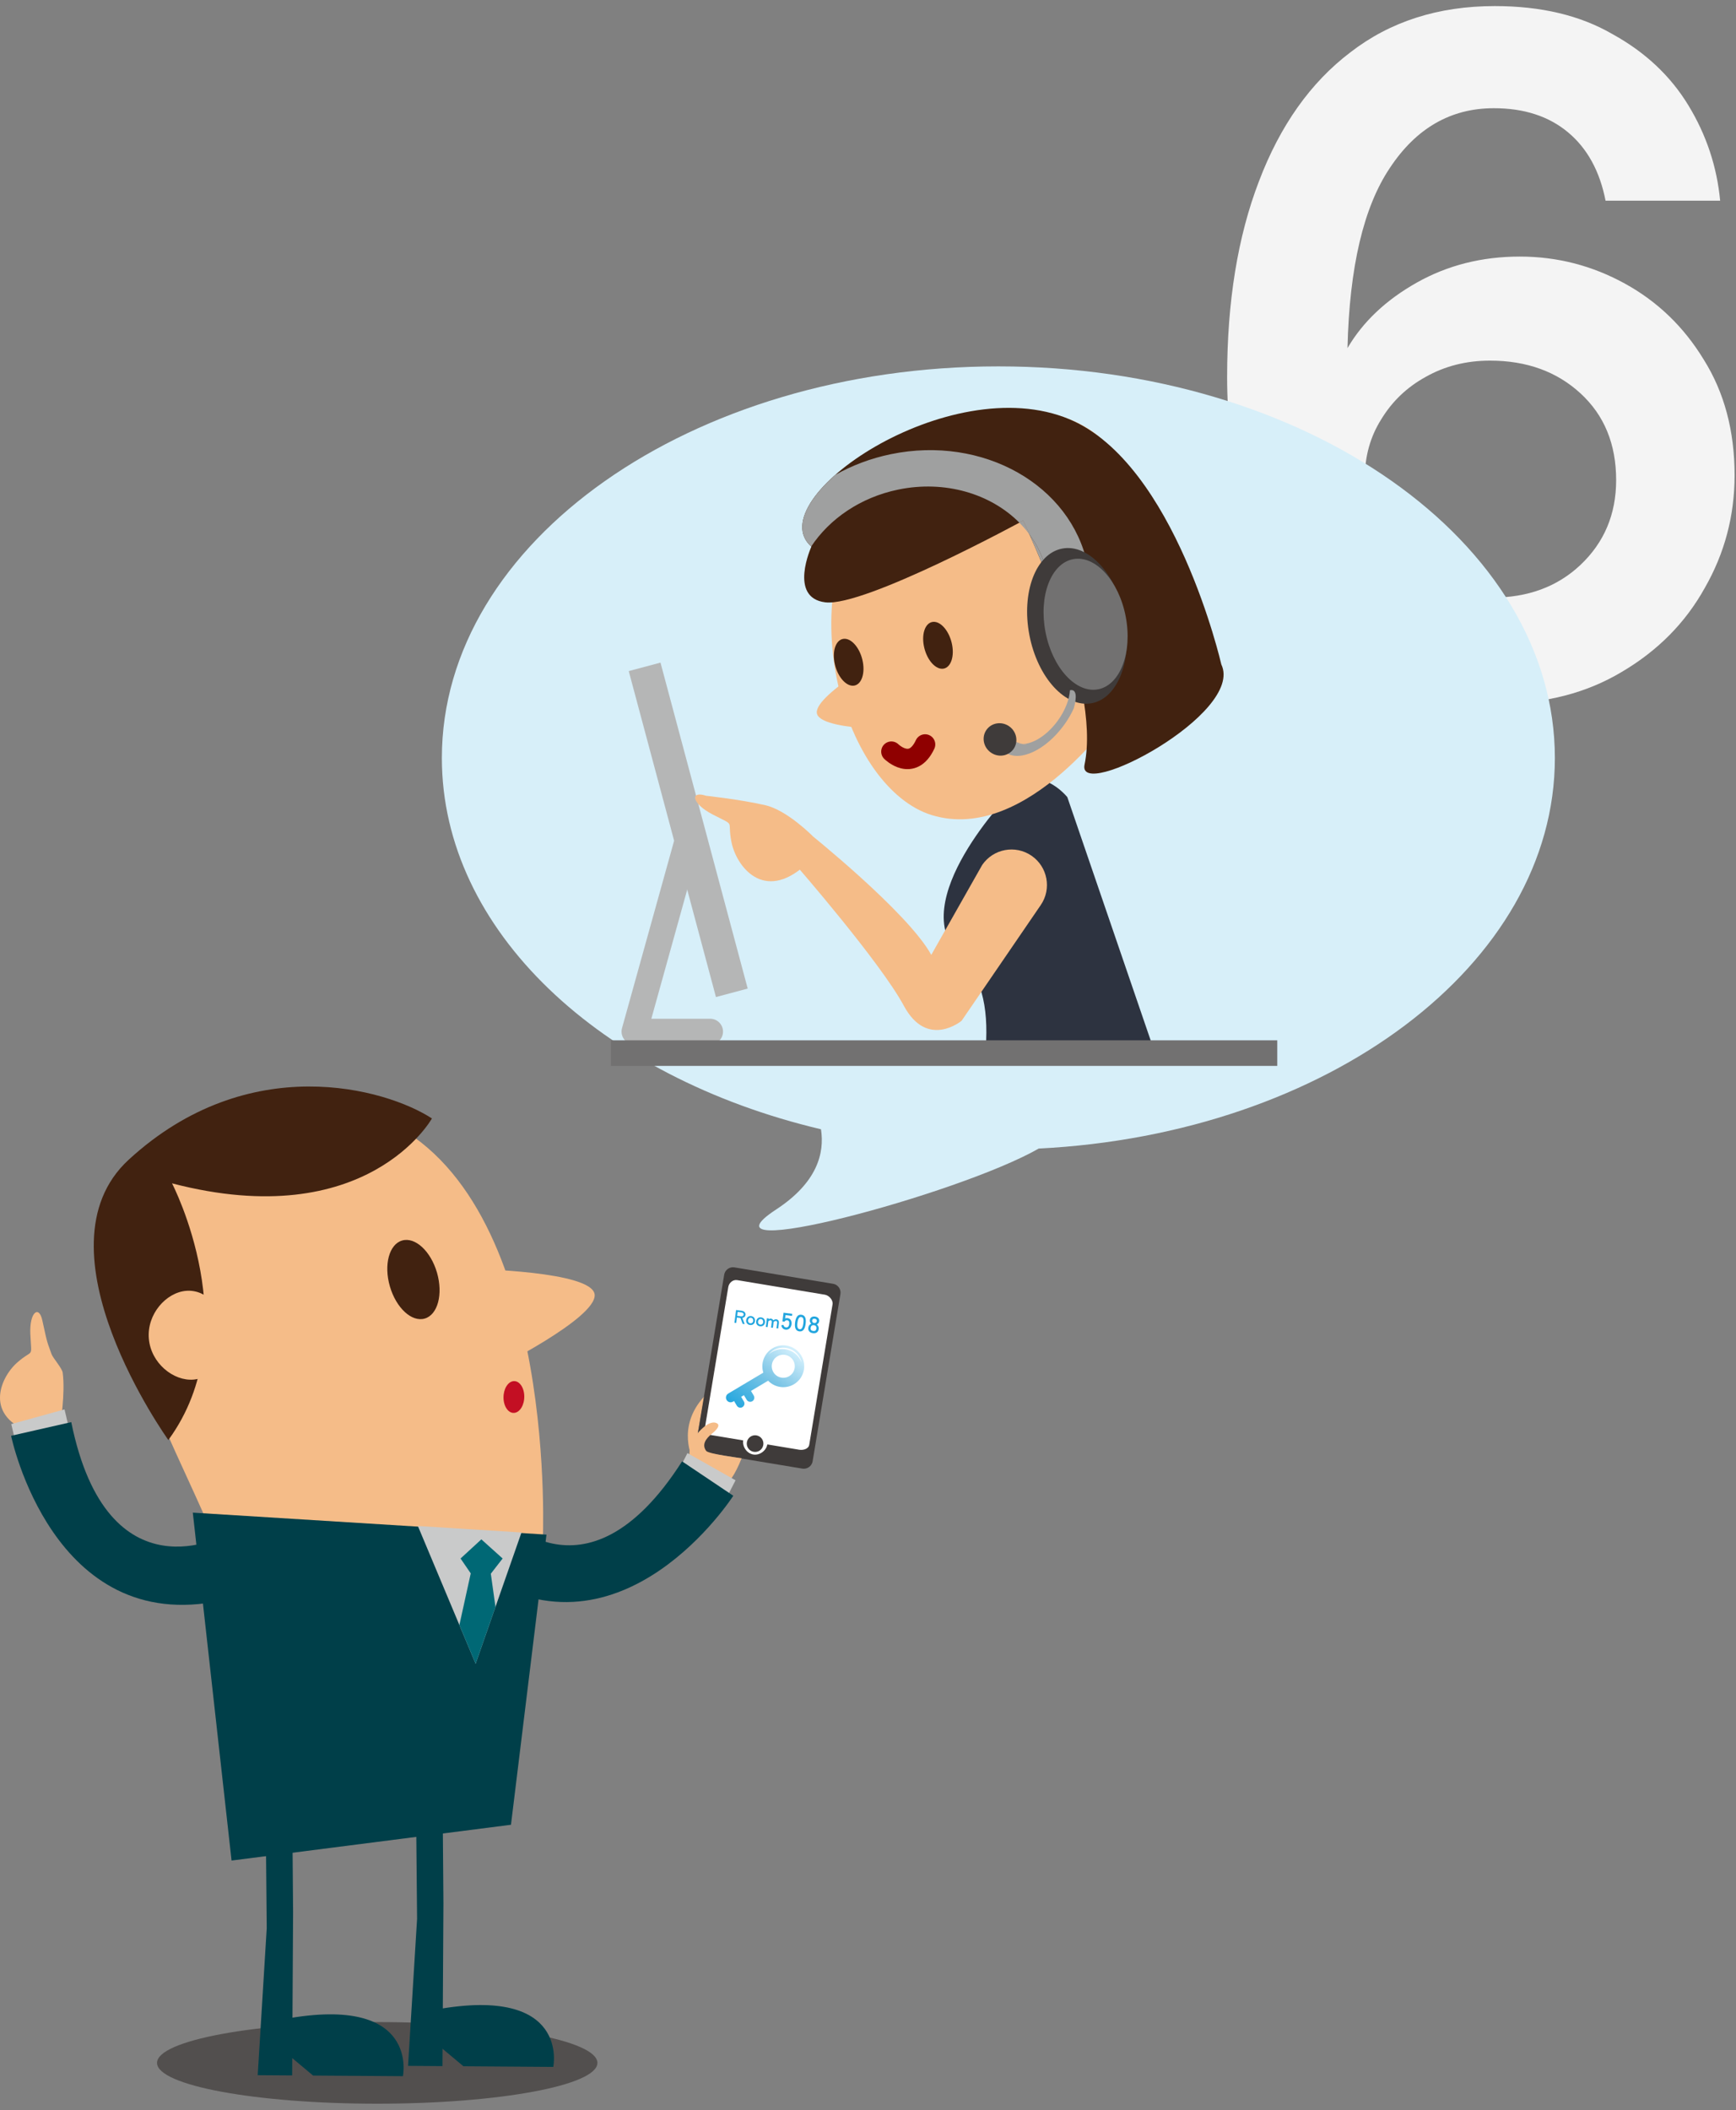 <svg width="256" height="311" viewBox="0 0 256 311" fill="none" xmlns="http://www.w3.org/2000/svg">
<rect x="0" y="0" width="256" height="311" fill="#808080" stroke="none"/>
<path d="M221.002 103.704C213.523 103.704 207.228 102.331 202.116 99.586C197.004 96.841 192.886 93.149 189.762 88.51C186.638 83.871 184.366 78.712 182.946 73.032C181.621 67.352 180.958 61.53 180.958 55.566C180.958 44.49 182.52 34.881 185.644 26.74C188.768 18.504 193.265 12.161 199.134 7.712C205.003 3.168 212.103 0.896 220.434 0.896C227.25 0.896 233.025 2.269 237.758 5.014C242.586 7.665 246.325 11.167 248.976 15.522C251.627 19.877 253.189 24.563 253.662 29.58H236.764C235.912 25.225 234.066 21.865 231.226 19.498C228.386 17.131 224.741 15.948 220.292 15.948C213.949 15.948 208.837 18.883 204.956 24.752C201.075 30.527 198.992 39.378 198.708 51.306C200.98 47.425 204.388 44.206 208.932 41.65C213.476 39.094 218.541 37.816 224.126 37.816C229.617 37.816 234.776 39.141 239.604 41.792C244.432 44.443 248.313 48.182 251.248 53.01C254.277 57.838 255.792 63.518 255.792 70.05C255.792 76.014 254.325 81.552 251.39 86.664C248.55 91.776 244.479 95.894 239.178 99.018C233.971 102.142 227.913 103.704 221.002 103.704ZM220.008 88.084C225.309 88.084 229.664 86.475 233.072 83.256C236.575 79.943 238.326 75.777 238.326 70.76C238.326 65.459 236.575 61.199 233.072 57.98C229.569 54.761 225.12 53.152 219.724 53.152C216.221 53.152 213.05 53.957 210.21 55.566C207.465 57.081 205.287 59.163 203.678 61.814C202.069 64.37 201.264 67.257 201.264 70.476C201.264 75.588 203.015 79.801 206.518 83.114C210.115 86.427 214.612 88.084 220.008 88.084Z" fill="#F4F4F4"/>
<path opacity="0.7" d="M55.627 310.061C73.56 310.061 88.098 307.368 88.098 304.046C88.098 300.724 73.56 298.031 55.627 298.031C37.694 298.031 23.156 300.724 23.156 304.046C23.156 307.368 37.694 310.061 55.627 310.061Z" fill="#3F3B3A"/>
<path d="M8.894 209.967C8.894 209.967 9.655 205.333 9.243 202.302C9.155 201.667 7.793 200.126 7.602 199.585C6.951 197.717 7.045 198.34 6.243 194.614C5.75 192.312 4.313 193.385 4.476 196.667C4.665 200.425 4.954 198.667 2.498 200.858C-0.036 203.119 -2.432 208.876 4.904 211.222" fill="#F5BC88"/>
<path d="M102.193 215.14C102.193 215.14 99.643 210.348 103.876 205.792L102.193 215.14Z" fill="#F5BC88"/>
<path d="M107.452 187.843L103.31 213.266L119.376 215.884L123.518 190.461L107.452 187.843Z" fill="white"/>
<path d="M102.696 212.533C102.58 213.247 103.061 213.923 103.775 214.039L118.323 216.457C119.037 216.576 119.713 216.092 119.833 215.382L123.933 190.724C124.049 190.011 123.568 189.335 122.854 189.215L108.302 186.797C107.589 186.678 106.913 187.162 106.793 187.876L102.696 212.533ZM107.397 189.693C107.501 189.067 108.082 188.571 108.708 188.674L121.634 190.822C122.263 190.926 122.876 191.621 122.772 192.246L119.336 212.932C119.232 213.561 118.465 213.772 117.839 213.671L113.154 212.891C113.006 213.772 112.063 214.539 111.079 214.376C110.101 214.212 109.453 213.181 109.598 212.3L104.913 211.521C104.287 211.417 103.85 211.005 103.957 210.379L107.397 189.693Z" fill="#3F3B3A"/>
<path d="M110.139 212.571C110.029 213.24 110.478 213.872 111.148 213.982C111.818 214.096 112.45 213.643 112.56 212.97C112.673 212.303 112.22 211.668 111.55 211.558C110.881 211.448 110.246 211.901 110.139 212.571Z" fill="#3F3B3A"/>
<path d="M118.16 199.792C117.292 198.33 115.39 197.849 113.931 198.717C112.673 199.465 112.139 200.975 112.566 202.311L107.391 205.392C107.061 205.587 106.954 206.012 107.149 206.342C107.344 206.672 107.771 206.782 108.098 206.584L108.249 206.496L108.655 207.178C108.825 207.468 109.199 207.562 109.488 207.389C109.774 207.219 109.869 206.845 109.699 206.559L109.29 205.877L109.702 205.631L110.111 206.314C110.28 206.603 110.654 206.697 110.941 206.524C111.23 206.351 111.321 205.98 111.151 205.691L110.743 205.006L113.274 203.5C114.245 204.515 115.824 204.77 117.081 204.021C118.547 203.154 119.031 201.254 118.16 199.792ZM116.377 202.83C115.572 203.308 114.525 203.044 114.047 202.239C113.566 201.434 113.833 200.387 114.638 199.909C115.443 199.431 116.487 199.695 116.968 200.5C117.446 201.308 117.182 202.355 116.377 202.83ZM116.119 198.928C115.091 198.667 114.06 198.969 113.349 199.632C114 198.833 115.091 198.44 116.169 198.714C117.251 198.991 118.021 199.852 118.213 200.865C117.911 199.943 117.144 199.189 116.119 198.928Z" fill="url(#paint0_linear_4030_39448)"/>
<path d="M109.516 195.12L109.186 194.252L108.67 194.186L108.563 194.997L108.299 194.963L108.545 193.083L109.346 193.186C109.541 193.212 109.689 193.278 109.796 193.381C109.906 193.495 109.953 193.633 109.931 193.803C109.9 194.048 109.746 194.199 109.475 194.246L109.815 195.158L109.516 195.12ZM109.309 193.432L108.777 193.362L108.702 193.938L109.233 194.007C109.365 194.023 109.472 194.007 109.548 193.957C109.611 193.913 109.648 193.85 109.661 193.768C109.686 193.579 109.566 193.466 109.309 193.432Z" fill="#21A5DE"/>
<path d="M111.082 195.177C110.944 195.274 110.787 195.309 110.604 195.287C110.422 195.265 110.277 195.189 110.17 195.06C110.054 194.922 110.013 194.758 110.038 194.56C110.063 194.372 110.142 194.218 110.277 194.108C110.412 193.998 110.579 193.954 110.774 193.976C110.969 194.001 111.117 194.089 111.22 194.23C111.321 194.375 111.359 194.542 111.337 194.73C111.312 194.922 111.227 195.073 111.082 195.177ZM111 194.372C110.944 194.284 110.856 194.233 110.746 194.218C110.632 194.202 110.535 194.23 110.456 194.299C110.378 194.372 110.327 194.466 110.312 194.592C110.296 194.711 110.318 194.815 110.384 194.894C110.447 194.979 110.529 195.026 110.639 195.041C110.746 195.054 110.84 195.032 110.925 194.966C111.003 194.903 111.054 194.812 111.07 194.689C111.082 194.564 111.057 194.46 111 194.372Z" fill="#21A5DE"/>
<path d="M112.554 195.368C112.415 195.466 112.258 195.501 112.076 195.479C111.893 195.453 111.749 195.381 111.642 195.252C111.525 195.114 111.485 194.95 111.51 194.752C111.535 194.564 111.614 194.409 111.749 194.296C111.884 194.186 112.05 194.139 112.245 194.167C112.44 194.192 112.588 194.277 112.692 194.419C112.793 194.564 112.83 194.73 112.808 194.919C112.783 195.114 112.698 195.265 112.554 195.368ZM112.472 194.564C112.412 194.475 112.327 194.425 112.217 194.409C112.104 194.394 112.007 194.422 111.928 194.491C111.849 194.564 111.802 194.658 111.783 194.784C111.768 194.903 111.79 195.007 111.856 195.085C111.918 195.17 112 195.218 112.11 195.233C112.22 195.246 112.311 195.224 112.396 195.161C112.475 195.098 112.525 195.007 112.541 194.884C112.554 194.755 112.528 194.652 112.472 194.564Z" fill="#21A5DE"/>
<path d="M114.497 195.771L114.6 194.988C114.622 194.812 114.572 194.714 114.446 194.699C114.39 194.692 114.324 194.702 114.251 194.73C114.179 194.762 114.119 194.796 114.078 194.843C114.075 194.884 114.075 194.913 114.072 194.931L113.972 195.705L113.708 195.67L113.808 194.897C113.833 194.714 113.78 194.611 113.654 194.595C113.597 194.589 113.538 194.601 113.468 194.626C113.399 194.655 113.346 194.692 113.305 194.74L113.192 195.604L112.928 195.57L113.094 194.293L113.358 194.328L113.343 194.438C113.462 194.365 113.579 194.337 113.682 194.35C113.852 194.372 113.968 194.457 114.035 194.601C114.182 194.485 114.333 194.435 114.475 194.454C114.629 194.472 114.739 194.542 114.805 194.658C114.858 194.758 114.877 194.881 114.858 195.032L114.758 195.806L114.497 195.771Z" fill="#21A5DE"/>
<path d="M116.405 195.812C116.245 195.947 116.056 195.994 115.842 195.969C115.506 195.925 115.295 195.717 115.21 195.343L115.518 195.258C115.575 195.494 115.698 195.62 115.886 195.645C116.166 195.683 116.333 195.519 116.38 195.152C116.424 194.809 116.33 194.623 116.097 194.595C115.996 194.582 115.911 194.595 115.849 194.626C115.792 194.655 115.739 194.714 115.682 194.803L115.38 194.765L115.547 193.476L116.827 193.642L116.786 193.954L115.839 193.831L115.773 194.337C115.871 194.274 115.993 194.255 116.141 194.274C116.352 194.303 116.512 194.4 116.616 194.57C116.72 194.74 116.754 194.95 116.723 195.202C116.685 195.463 116.578 195.67 116.405 195.812Z" fill="#21A5DE"/>
<path d="M117.87 196.23C117.352 196.161 117.144 195.721 117.251 194.906C117.358 194.089 117.669 193.711 118.188 193.781C118.704 193.847 118.911 194.293 118.804 195.111C118.701 195.925 118.386 196.299 117.87 196.23ZM118.443 194.334C118.389 194.202 118.292 194.126 118.147 194.108C117.858 194.07 117.672 194.353 117.594 194.957C117.515 195.557 117.622 195.872 117.911 195.909C118.05 195.928 118.163 195.881 118.251 195.765C118.348 195.633 118.421 195.403 118.461 195.07C118.509 194.733 118.499 194.488 118.443 194.334Z" fill="#21A5DE"/>
<path d="M120.461 196.375C120.31 196.485 120.119 196.522 119.876 196.491C119.634 196.46 119.452 196.372 119.333 196.227C119.21 196.085 119.166 195.906 119.194 195.689C119.232 195.412 119.377 195.218 119.638 195.095C119.465 194.947 119.395 194.771 119.421 194.567C119.446 194.375 119.527 194.233 119.666 194.142C119.804 194.048 119.977 194.016 120.188 194.045C120.398 194.073 120.559 194.148 120.669 194.274C120.779 194.4 120.82 194.557 120.795 194.749C120.77 194.95 120.653 195.104 120.452 195.202C120.672 195.384 120.763 195.611 120.729 195.887C120.7 196.107 120.606 196.271 120.461 196.375ZM120.018 195.315C119.886 195.299 119.779 195.324 119.697 195.39C119.609 195.46 119.559 195.573 119.54 195.721C119.505 195.982 119.631 196.133 119.917 196.17C120.194 196.208 120.348 196.095 120.383 195.834C120.424 195.526 120.301 195.35 120.018 195.315ZM120.144 194.372C119.914 194.34 119.788 194.428 119.763 194.633C119.751 194.727 119.773 194.812 119.829 194.878C119.886 194.947 119.961 194.988 120.065 195.001C120.163 195.013 120.248 194.994 120.32 194.941C120.389 194.891 120.433 194.815 120.446 194.721C120.474 194.52 120.37 194.403 120.144 194.372Z" fill="#21A5DE"/>
<path d="M109.365 214.926C109.365 214.926 104.473 214.306 104.136 213.844C103.467 212.923 104.058 212.058 104.995 211.3C106.095 210.407 106.001 210.008 105.831 209.86C105.375 209.461 104.322 209.53 102.825 211.304C101.171 213.259 101.731 215.756 101.731 215.756C101.731 215.756 105.47 224.843 109.365 214.926Z" fill="#F5BC88"/>
<path d="M100.087 216.68L107.384 220.29L108.469 218.177L101.376 214.171L100.087 216.68Z" fill="#C9CACA"/>
<path d="M73.294 222.62C73.294 222.62 86.088 238.067 100.583 215.388L108.136 220.456C108.136 220.456 91.789 245.922 70.424 231.927L73.294 222.62Z" fill="#003F49"/>
<path d="M10.161 210.477L2.206 212.209L1.662 209.895L9.517 207.729L10.161 210.477Z" fill="#C9CACA"/>
<path d="M33.366 226.166C33.366 226.166 15.871 235.98 10.507 209.603L1.637 211.618C1.637 211.618 7.727 241.259 32.696 235.885L33.366 226.166Z" fill="#003F49"/>
<path d="M80.032 227.534C80.032 227.534 82.504 178.22 57.749 165.593C32.995 152.965 13.711 173.799 16.525 187.725C20.242 206.131 32.026 224.195 34.237 234.694L80.032 227.534Z" fill="#F5BC88"/>
<path d="M69.698 187.03C69.698 187.03 87.403 187.338 87.692 190.819C87.981 194.3 72.835 201.824 72.835 201.824" fill="#F5BC88"/>
<path d="M63.695 164.847C63.695 164.847 54.181 181.917 25.367 174.412C25.367 174.412 36.667 196.073 24.826 212.241C24.826 212.241 4.621 184.118 18.978 170.928C36.664 154.679 56.935 160.433 63.695 164.847Z" fill="#412210"/>
<path d="M57.492 189.593C58.413 192.771 60.714 194.897 62.632 194.34C64.55 193.784 65.362 190.759 64.444 187.583C63.525 184.405 61.224 182.282 59.303 182.836C57.385 183.389 56.573 186.414 57.492 189.593Z" fill="#412210"/>
<path d="M74.25 206.021C74.269 207.314 74.974 208.31 75.82 208.244C76.665 208.181 77.335 207.081 77.313 205.789C77.294 204.493 76.59 203.5 75.744 203.562C74.898 203.628 74.228 204.729 74.25 206.021Z" fill="#C30F23"/>
<path d="M21.949 197.299C22.251 200.912 25.581 203.584 28.536 203.336C31.488 203.091 33.639 199.962 33.337 196.35C33.035 192.737 30.398 190.008 27.448 190.253C24.489 190.501 21.647 193.686 21.949 197.299Z" fill="#F5BC88"/>
<path d="M80.586 226.185L28.432 222.944L34.148 274.223L75.351 268.947L80.586 226.185Z" fill="#003F49"/>
<path d="M61.504 282.826L60.173 304.483L65.251 304.521L65.39 280.471L65.233 260.895L61.318 262.844L61.504 282.826Z" fill="#003F49"/>
<path d="M64.17 301.053L68.339 304.543L81.589 304.637C81.589 304.637 84.104 292.582 64.204 296.198" fill="#003F49"/>
<path d="M39.333 284.2L38.003 305.857L43.081 305.892L43.22 281.842L43.062 262.269L39.148 264.218L39.333 284.2Z" fill="#003F49"/>
<path d="M42 302.424L46.169 305.911L59.416 306.005C59.416 306.005 61.931 293.95 42.031 297.566" fill="#003F49"/>
<path d="M76.901 225.871L70.138 245.214L61.62 224.912" fill="#C9CACA"/>
<path d="M70.983 226.883L74.121 229.704L72.379 231.946L73.065 236.844L70.138 245.214L67.745 239.507L69.418 231.898L67.915 229.704L70.983 226.883Z" fill="#006875"/>
<path d="M229.289 111.719C229.289 79.841 192.548 54 147.226 54C101.901 54 65.16 79.841 65.16 111.719C65.16 137.164 88.571 158.761 121.067 166.442C121.616 169.964 120.506 174.308 114.449 178.267C101.683 186.613 141.34 176.055 153.177 169.284C195.722 167.14 229.289 142.189 229.289 111.719Z" fill="#D7EFF9"/>
<path d="M97.398 97.658L92.718 98.911L105.579 146.956L110.26 145.703L97.398 97.658Z" fill="#B5B6B6"/>
<path d="M93.552 153.943H104.723C105.77 153.943 106.62 153.093 106.62 152.046C106.62 150.999 105.77 150.15 104.723 150.15H96.05L103.284 124.141C103.564 123.132 102.974 122.085 101.966 121.805C100.96 121.525 99.91 122.115 99.63 123.123L91.726 151.536C91.567 152.108 91.685 152.722 92.045 153.194C92.402 153.665 92.959 153.943 93.552 153.943Z" fill="#B5B6B6"/>
<path d="M170.382 155.379L157.394 117.49C157.394 117.49 153.056 112.09 149.095 116.803C149.095 116.803 133.249 133.027 141.589 140.904C145.113 144.231 145.851 149.418 145.282 155.544" fill="#2D3340"/>
<path d="M119.16 122.687C119.16 122.687 133.897 134.463 137.33 140.739L144.839 127.485C146.473 125.099 149.729 124.489 152.112 126.122C154.495 127.756 155.108 131.012 153.474 133.395L141.804 150.448C141.804 150.448 136.749 154.671 133.287 148.242C129.825 141.812 117.441 127.588 117.441 127.588" fill="#F5BC88"/>
<path d="M137.407 120.136C124.769 116.257 116.016 89.222 128.998 71.078C139.194 56.831 162.392 56.781 166.56 71.264C170.727 85.751 169.674 100.444 165.056 104.54C165.059 104.54 151.569 124.48 137.407 120.136Z" fill="#F5BC88"/>
<path d="M131.854 95.864C131.854 95.864 119.411 102.744 120.517 105.322C121.623 107.899 135.195 107.537 135.195 107.537" fill="#F5BC88"/>
<path d="M140.342 94.749C140.799 96.648 140.259 98.35 139.144 98.55C138.027 98.748 136.752 97.371 136.295 95.468C135.841 93.569 136.378 91.867 137.493 91.67C138.61 91.469 139.887 92.85 140.342 94.749Z" fill="#412210"/>
<path d="M127.173 97.247C127.627 99.146 127.091 100.848 125.976 101.048C124.858 101.246 123.584 99.866 123.127 97.966C122.67 96.067 123.206 94.365 124.324 94.168C125.442 93.967 126.719 95.347 127.173 97.247Z" fill="#412210"/>
<path d="M119.65 80.569C119.65 80.569 116.223 88.098 121.696 88.776C127.471 89.49 150.867 76.744 150.867 76.744C150.867 76.744 162.478 100.579 159.933 112.698C158.774 118.21 183.574 105.174 180.103 97.928C180.103 97.928 173.343 68.391 157.742 61.809C139.976 54.312 111.828 73.703 119.65 80.569Z" fill="#412210"/>
<path d="M131.446 110.781C131.446 110.781 134.507 113.813 136.421 109.722" stroke="#8F0000" stroke-width="3" stroke-miterlimit="10" stroke-linecap="round" stroke-linejoin="round"/>
<path d="M154.262 84.559L154.392 84.533C153.952 82.403 153.056 80.469 151.814 78.782C152.436 80.162 153.309 82.168 154.262 84.559Z" fill="#9FA0A0"/>
<path d="M150.319 77.036C150.861 77.584 151.36 78.165 151.814 78.782C151.23 77.487 150.867 76.741 150.867 76.741C150.867 76.741 150.673 76.847 150.319 77.036Z" fill="#9FA0A0"/>
<path d="M119.626 80.545C122.337 76.469 126.887 73.311 132.449 72.161C139.383 70.73 146.107 72.792 150.319 77.036C150.673 76.847 150.867 76.741 150.867 76.741C150.867 76.741 151.233 77.487 151.814 78.782C153.055 80.469 153.952 82.403 154.392 84.533L160.381 83.297C157.942 71.465 144.954 64.139 131.373 66.941C128.397 67.554 125.64 68.604 123.174 69.993C118.738 73.898 116.816 78.044 119.626 80.545Z" fill="#9FA0A0"/>
<path d="M154.391 84.533L154.262 84.559C154.262 84.559 154.262 84.562 154.265 84.562L154.394 84.536C154.391 84.536 154.391 84.536 154.391 84.533Z" fill="#9FA0A0"/>
<path d="M165.849 90.894C167.061 97.188 164.896 102.894 161.018 103.641C157.137 104.387 153.011 99.892 151.799 93.601C150.587 87.311 152.751 81.601 156.63 80.855C160.508 80.106 164.637 84.603 165.849 90.894Z" fill="#3F3B3A"/>
<path d="M149.483 109.235L149.457 109.271C149.831 109.536 150.283 109.657 150.778 109.657C150.46 109.566 150.005 109.424 149.483 109.235Z" fill="#9FA0A0"/>
<path d="M151.341 109.607C151.15 109.639 150.961 109.657 150.778 109.657C151.076 109.743 151.253 109.787 151.253 109.787C151.253 109.787 151.285 109.722 151.341 109.607Z" fill="#9FA0A0"/>
<path d="M157.78 101.738C157.697 103.086 157.084 104.708 155.981 106.224C154.606 108.112 152.831 109.345 151.339 109.604C151.282 109.719 151.253 109.784 151.253 109.784C151.253 109.784 151.076 109.74 150.778 109.654C150.283 109.657 149.832 109.533 149.457 109.268L148.271 110.899C150.348 112.37 154.211 110.568 156.901 106.87C157.491 106.059 157.974 105.227 158.346 104.402C158.838 102.682 158.735 101.508 157.78 101.738Z" fill="#9FA0A0"/>
<path d="M149.457 109.271L149.484 109.235L149.457 109.271Z" fill="#9FA0A0"/>
<path d="M146.063 110.878C144.977 110.076 144.724 108.575 145.502 107.528C146.278 106.481 147.785 106.283 148.87 107.085C149.956 107.888 150.206 109.389 149.431 110.436C148.655 111.486 147.148 111.683 146.063 110.878Z" fill="#3F3B3A"/>
<path d="M166.002 90.865C167.023 96.161 165.2 100.966 161.935 101.597C158.668 102.225 155.193 98.441 154.173 93.144C153.152 87.847 154.975 83.043 158.24 82.415C161.505 81.784 164.982 85.568 166.002 90.865Z" fill="#727171"/>
<path d="M118.747 127.512C112.607 133.024 108.584 127.691 107.868 124.126C107.172 120.669 108.64 121.887 105.066 120.029C101.946 118.407 101.73 116.496 104.125 117.287C104.125 117.287 109.139 117.826 112.858 118.679C116.052 119.41 119.753 123.15 119.753 123.15" fill="#F5BC88"/>
<path d="M188.352 153.332H90.09V157.101H188.352V153.332Z" fill="#727171"/>
<defs>
<linearGradient id="paint0_linear_4030_39448" x1="117.339" y1="198.896" x2="110.017" y2="208.935" gradientUnits="userSpaceOnUse">
<stop stop-color="#D6F1FD"/>
<stop offset="0.443" stop-color="#7EC6E6"/>
<stop offset="1" stop-color="#21A5DE"/>
</linearGradient>
</defs>
</svg>
